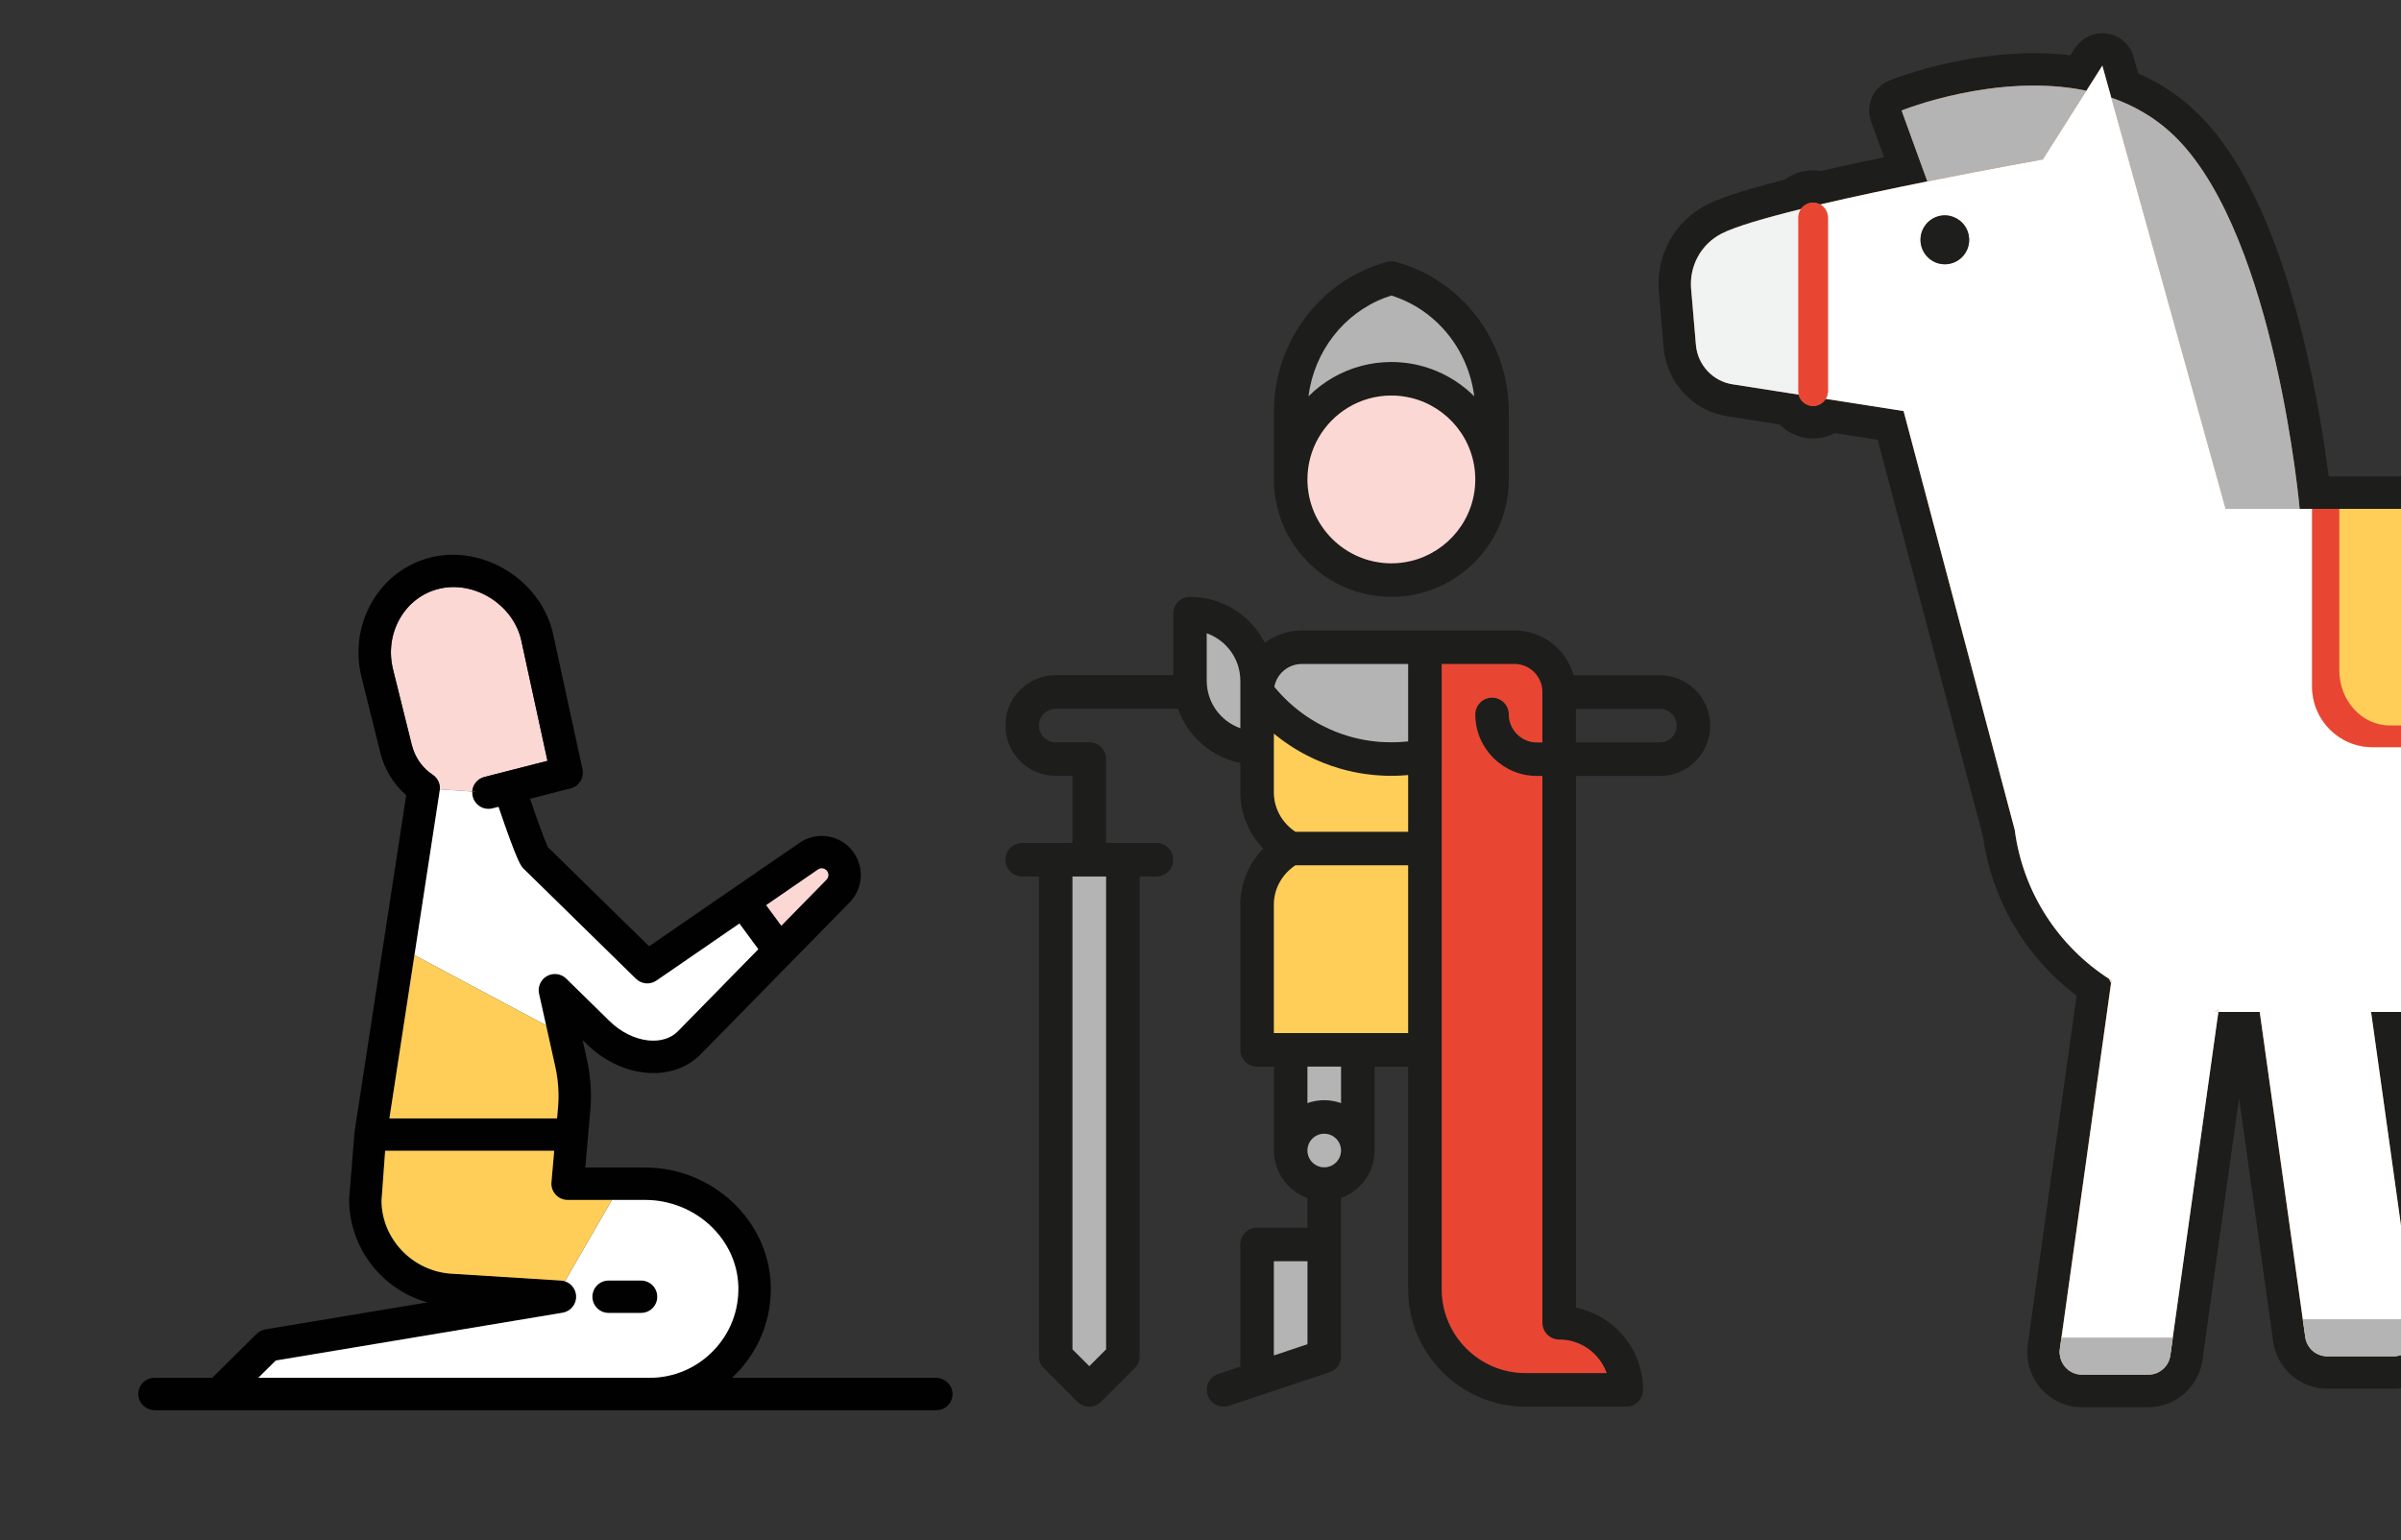 <?xml version="1.0" encoding="UTF-8"?> <svg xmlns="http://www.w3.org/2000/svg" id="uuid-f11f4340-da37-4035-b48e-0922bf0372b3" data-name="Ebene 1" viewBox="0 0 1430.67 918.04"><rect x="0" y="0" width="1430.67" height="918.04" fill="#333333" stroke="none"/><path d="m456.53,539.51h-.01l9.04,12.28h.01s-9.04-12.28-9.04-12.28Z" style="fill: #fbd8d4; stroke-width: 0px;"></path><path d="m440.59,550.47l11.26,15.31h.01s-11.27-15.31-11.27-15.31Z" style="fill: #010101; stroke-width: 0px;"></path><path d="m391.64,772.92c0,5.34-4.32,9.66-9.66,9.66h-19.33c-5.34,0-9.66-4.32-9.66-9.66s4.32-9.66,9.66-9.66h19.33c5.34,0,9.66,4.32,9.66,9.66Z" style="fill: #010101; stroke-width: 0px;"></path><path d="m211.13,676.02l.09-1.07c-.05.35-.09.71-.09,1.07Zm245.4-136.51h-.01l9.04,12.28h.01s-9.04-12.28-9.04-12.28Z" style="fill: #010101; stroke-width: 0px;"></path><path d="m326.22,453.5l-25.11,6.43-12.46,3.19c-3.76.96-6.45,4.01-7.11,7.6-.07.36-.11.72-.14,1.09l-19.28-1.33h-.04c.22-3.36-1.3-6.73-4.31-8.72-5.36-3.56-9.41-8.82-11.57-15-.32-.92-.6-1.85-.84-2.81l-11.15-44.89c-2.61-10.47-1.16-21.26,4.05-30.38,5.15-8.98,13.36-15.26,23.12-17.68,20.83-5.22,43.84,8.93,49.06,29.94l15.78,72.56Z" style="fill: #fbd8d4; stroke-width: 0px;"></path><path d="m283.62,471.97l-2.22-.16c.03-.37.07-.73.14-1.09l2.08,1.25Z" style="fill: #fbd8d4; stroke-width: 0px;"></path><path d="m283.62,471.97l-2.22-.16c.03-.37.07-.73.14-1.09l2.08,1.25Z" style="fill: #010101; stroke-width: 0px;"></path><path d="m567.57,830.31c-.32-5.17-4.85-9.07-10.03-9.07h-121.37c.92-.85,1.82-1.73,2.7-2.64,13.74-14.16,20.98-32.83,20.39-52.58-1.16-38.67-34.78-70.13-74.93-70.13h-35.57l1.64-18.76c.01-.14.02-.28.03-.42l1.3-14.65c.9-10.26.22-20.53-2.01-30.53l-2.58-11.63,2.45,2.41c9.76,9.57,21.97,15.6,34.39,16.98,13.29,1.49,25.27-2.43,33.7-11.04l53.38-54.48.35-.35,34.85-35.55c4.36-4.44,6.73-10.32,6.67-16.54-.06-6.23-2.54-12.05-6.99-16.42-7.95-7.78-20.37-8.87-29.52-2.55l-38.76,26.66s-.03.02-.04.03c0,.01-.01.01-.01.01-.09.05-.18.11-.27.17l-50.57,34.8-60.34-59.14c-1.73-3.65-6.37-16.43-10.61-28.77l24.22-6.2c5.04-1.29,8.15-6.33,7.05-11.42l-17.82-81.94c-7.78-31.29-41.69-51.96-72.56-44.32-14.92,3.71-27.43,13.24-35.22,26.84-7.71,13.46-9.85,29.31-6.05,44.65l11.16,44.89c2.48,9.97,7.88,18.79,15.43,25.37l-30.78,200.72s0,.07-.02.1v.14s-.1,1.07-.1,1.07v.07l-3.1,38.79c0,29.03,19.66,53.88,46.68,61.4l-96.59,16.1c-1.97.32-3.79,1.26-5.22,2.67l-26.44,26.19h-34.4c-5.56,0-10.01,4.68-9.65,10.31.34,5.13,4.83,9.02,9.98,9.02h465.53c5.54,0,9.98-4.66,9.65-10.26Zm-111.04-290.8l30.85-21.23c1.55-1.09,3.66-.9,5.03.43,1.56,1.54,1.59,4.06.05,5.63l-26.89,27.44h-.01s-9.04-12.27-9.04-12.27h.01Zm-209.57,29.81l15.16-98.84h-.04c.22-3.36-1.3-6.73-4.31-8.72-5.36-3.56-9.41-8.82-11.57-15-.32-.92-.6-1.85-.84-2.81l-11.15-44.89c-2.61-10.47-1.16-21.26,4.05-30.38,5.15-8.98,13.36-15.26,23.12-17.68,20.83-5.22,43.84,8.93,49.06,29.94l15.78,72.56-25.11,6.43-12.46,3.19c-3.76.96-6.45,4.01-7.11,7.6l2.08,1.25-2.22-.16c-.06,1,.03,2.03.29,3.06,1.11,4.37,5.04,7.27,9.35,7.27.79,0,1.6-.1,2.4-.3l3.6-.92c11.35,33.34,13.36,35.32,14.98,36.92l66.91,65.57c3.33,3.25,8.46,3.68,12.25,1.06l49.41-34,11.27,15.3h-.01s-47.97,48.96-47.97,48.96c-4.2,4.27-10.5,6.13-17.76,5.37-8.14-.92-16.3-5.03-23-11.59l-25.71-25.21c-3.08-3-7.73-3.62-11.46-1.54-3.75,2.07-5.67,6.36-4.75,10.54l4.2,18.88,5.46,24.56c1.79,8.07,2.34,16.36,1.61,24.64l-.55,6.24h-99.88l14.92-97.3Zm139.99,251.92h-233.03l10.4-10.3,170.92-28.49c4.85-.81,8.32-5.12,8.07-10.03-.21-4.1-2.96-7.51-6.72-8.71-.74-.24-1.52-.39-2.33-.44l-65.4-4.09c-23.27-1.52-41.5-20.98-41.53-43.59l2.17-29.65h100.72l-1.64,18.77c-.24,2.7.67,5.37,2.5,7.37s4.42,3.14,7.13,3.14h46.12c29.81,0,54.75,23.04,55.6,51.38.45,14.48-4.87,28.17-14.93,38.54-10.08,10.38-23.59,16.1-38.05,16.1Z" style="fill: #010101; stroke-width: 0px;"></path><path d="m439.93,766.6c-.85-28.34-25.79-51.38-55.6-51.38h-19.73l-28.01,48.49c3.76,1.2,6.51,4.61,6.72,8.71.25,4.91-3.22,9.22-8.07,10.03l-170.92,28.49-10.4,10.3h233.03c14.46,0,27.97-5.72,38.05-16.1,10.06-10.37,15.38-24.06,14.93-38.54Zm-57.95,15.98h-19.33c-5.34,0-9.66-4.32-9.66-9.66s4.32-9.66,9.66-9.66h19.33c5.34,0,9.66,4.32,9.66,9.66s-4.32,9.66-9.66,9.66Z" style="fill: #fff; stroke-width: 0px;"></path><path d="m451.85,565.78l-47.97,48.95c-4.2,4.27-10.5,6.13-17.76,5.37-8.14-.92-16.3-5.03-23-11.59l-25.71-25.21c-3.08-3-7.73-3.62-11.46-1.54-3.75,2.07-5.67,6.36-4.75,10.54l4.2,18.88-78.44-41.86,15.16-98.84,19.28,1.33c-.06,1,.03,2.03.29,3.06,1.11,4.37,5.04,7.27,9.35,7.27.79,0,1.6-.1,2.4-.3l3.6-.92c11.35,33.34,13.36,35.32,14.98,36.92l66.91,65.57c3.33,3.25,8.46,3.68,12.25,1.06l49.41-34,11.26,15.31Z" style="fill: #fff; stroke-width: 0px;"></path><path d="m364.6,715.22l-28.01,48.49c-.74-.24-1.52-.39-2.33-.44l-65.4-4.09c-23.27-1.52-41.5-20.98-41.53-43.59l2.17-29.65h100.72l-1.64,18.77c-.24,2.7.67,5.37,2.5,7.37s4.42,3.14,7.13,3.14h26.39Z" style="fill: #fece59; stroke-width: 0px;"></path><path d="m332.47,660.38l-.55,6.24h-99.88l14.92-97.3,78.44,41.86,5.46,24.56c1.79,8.07,2.34,16.36,1.61,24.64Z" style="fill: #fece59; stroke-width: 0px;"></path><path d="m492.46,524.34l-26.89,27.44-9.04-12.27,30.85-21.23c1.55-1.09,3.66-.9,5.03.43,1.56,1.54,1.59,4.06.05,5.63Z" style="fill: #fbd8d4; stroke-width: 0px;"></path><g><path d="m767.98,418.52h0c-.06-.05-.12-.11-.18-.16,0,0,0,0,0,0-.07-.07-.14-.14-.21-.2.14.11.28.25.4.37Z" style="fill: #e84633; stroke-width: 0px;"></path><path d="m772.85,422.71c-.07-.05-.15-.11-.22-.17-.05-.05-.11-.09-.16-.14.13.11.25.21.38.31Z" style="fill: #e84633; stroke-width: 0px;"></path></g><path d="m1010.26,411.31c-.34-.34-.69-.67-1.04-1-1.07-.97-2.2-1.86-3.4-2.67-3.59-2.43-7.73-4.1-12.2-4.78-.99-.16-2-.26-3.02-.31-.51-.03-1.02-.04-1.54-.04h-51.36c-2.17-7.71-6.8-14.39-12.99-19.15-6.19-4.76-13.93-7.59-22.32-7.59h-126.66c-8.28,0-15.92,2.76-22.07,7.4-8.27-16.24-25.16-27.4-44.6-27.4-5.52,0-10,4.48-10,10v36.66h-70c-16.54,0-30,13.46-30,30s13.46,30,30,30h10v40h-30c-5.52,0-10,4.48-10,10s4.48,10,10,10h10v286c0,2.65,1.05,5.19,2.93,7.07l20,20c1.95,1.95,4.51,2.93,7.07,2.93s5.12-.98,7.07-2.93l20-20c1.88-1.88,2.93-4.42,2.93-7.07v-286h10c5.52,0,10-4.48,10-10s-4.48-10-10-10h-30v-50c0-5.52-4.48-10-10-10h-20c-5.51,0-10-4.48-10-10s4.49-10,10-10h72.86c5.79,16.34,19.85,28.81,37.14,32.33v17.67c0,12.53,5.04,24.44,13.71,33.34-8.66,8.89-13.71,20.8-13.71,33.33v86.67c0,5.52,4.48,10,10,10h10v50c0,.19.01.38.01.57.24,12.79,8.52,23.65,19.99,27.7v17.72h-30c-5.52,0-10,4.48-10,10v72.8l-13.16,4.38c-5.24,1.75-8.07,7.41-6.33,12.65,1.4,4.19,5.3,6.84,9.49,6.84,1.05,0,2.11-.16,3.16-.51l19.8-6.6s.03-.01.04-.02l40.16-13.38c4.09-1.36,6.84-5.19,6.84-9.49v-94.39c11.47-4.05,19.75-14.91,19.99-27.7,0-.19.01-.38.01-.57v-50h20v132.66c0,38.6,31.4,70,70,70h60c5.52,0,10-4.48,10-10,0-24.15-17.21-44.35-40-49v-316.92h50c16.54,0,30-13.46,30-30,0-8.27-3.36-15.77-8.8-21.2Zm-351.2,111.12v281.86l-10,10-10-10v-281.86h20Zm80-88.39c-11.64-4.11-20-15.23-20-28.27v-28.29c11.64,4.13,20,15.25,20,28.29v28.27Zm40,367.18l-20,6.67v-56.13h20v49.46Zm20-115.45c0,5.5-4.47,9.98-9.97,9.99h-.06c-5.5-.01-9.97-4.49-9.97-9.99h0c0-5.52,4.49-10.01,10-10.01s10,4.49,10,10h0Zm0-28.29c-3.13-1.11-6.49-1.72-10-1.72s-6.87.61-10,1.72v-21.71h20v21.71Zm40-41.71h-80v-76.67c0-9.3,4.86-18.04,12.81-23.33h67.19v100Zm0-120h-67.2c-7.95-5.31-12.8-14.05-12.8-23.34v-35.15c.31.26.61.5.88.71.28.23.57.47.86.7.29.23.58.45.87.67.59.47,1.18.92,1.77,1.36.4.3.81.59,1.21.88.05.03.09.07.14.1.37.28.76.55,1.15.82.09.06.17.12.26.18.55.4,1.12.78,1.68,1.15.07.05.14.09.21.14.69.47,1.4.93,2.11,1.37.58.37,1.16.73,1.75,1.09.11.07.22.14.33.2.03.03.05.04.08.05.12.08.23.14.35.21.39.24.78.47,1.18.7.07.04.15.09.22.12.66.39,1.33.76,2,1.14.08.04.15.08.22.12.79.43,1.58.85,2.38,1.25,1.55.81,3.16,1.6,4.81,2.35,1.54.7,3.1,1.36,4.62,1.97.15.06.3.12.45.17,3.04,1.22,6.13,2.28,9.2,3.18.02,0,.04,0,.06.02.84.25,1.67.49,2.51.71.79.22,1.59.42,2.46.64.02,0,.04,0,.06.01.87.22,1.74.42,2.61.6.03.01.06.01.09.02.58.13,1.16.25,1.74.37.04.01.07.01.11.02.8.16,1.6.32,2.33.44.38.07.78.14,1.17.2.15.03.3.05.45.07.06.01.13.02.19.03.41.07.83.13,1.24.19.01.01.02.01.03.01.02,0,.04,0,.06.01.03.01.07.01.1.01.08.02.17.03.25.04h.01s.07.02.11.02c.79.11,1.58.21,2.33.3.9.12,1.8.22,2.7.3.74.07,1.48.13,2.22.19.05.01.11.01.16.02h.27s.01.01.01.01l.24.02c.8.05,1.61.11,2.43.14.59.03,1.19.05,1.78.07.08.01.15.01.23.01h.1c.25.01.48.02.72.02h.18c.78.02,1.55.03,2.32.03.17,0,.34,0,.51-.01.79.01,1.59,0,2.38-.02.06,0,.11-.01.17-.01l.69-.02c.56-.02,1.12-.04,1.68-.07.09,0,.19,0,.29-.02.9-.04,1.79-.1,2.68-.17.53-.04,1.06-.09,1.6-.14v33.8Zm0-53.89c-.28.03-.55.06-.82.09-.75.07-1.51.14-2.26.2h-.12c-.72.06-1.43.11-2.16.14-.1.01-.2.01-.31.02-.42.02-.84.03-1.27.05l-.68.02c-.76.02-1.52.03-2.28.03-.66,0-1.32-.01-1.98-.03h-.51c-.07-.01-.15-.01-.22-.01h-.11c-.06-.01-.12-.01-.18-.01-.12,0-.23-.01-.35-.01-.24-.01-.48-.02-.74-.03-.14,0-.27-.01-.4-.02h-.11c-.65-.03-1.29-.07-1.97-.12h-.12s-.05-.01-.08-.01h-.09c-.66-.06-1.31-.12-1.96-.18-.04,0-.09-.01-.13-.01-.68-.06-1.35-.14-2.07-.23-.61-.07-1.21-.15-1.81-.23-.04-.01-.09-.02-.14-.02-.11-.02-.22-.04-.33-.05-.37-.06-.75-.11-1.12-.18-.13-.02-.25-.04-.38-.06h-.06c-.08-.02-.17-.04-.26-.05-.23-.03-.47-.08-.78-.13-.63-.11-1.26-.23-1.89-.36-.07-.02-.15-.03-.22-.05-.42-.07-.83-.16-1.24-.25-.06-.02-.12-.03-.18-.04-.71-.15-1.4-.31-2.07-.47-.66-.17-1.33-.34-1.98-.52-.05,0-.1-.03-.15-.04-.63-.17-1.26-.34-1.88-.53-.04-.01-.08-.03-.12-.04-2.65-.77-5.32-1.7-7.94-2.75-1.25-.5-2.53-1.05-3.79-1.62,0,0-.02-.01-.03-.02-1.32-.6-2.63-1.23-3.87-1.88-.03-.02-.06-.03-.1-.05-.59-.3-1.18-.61-1.77-.93-.07-.04-.15-.09-.23-.13-.59-.33-1.18-.65-1.76-1-.05-.02-.09-.05-.13-.07-.26-.15-.52-.29-.77-.46-.16-.1-.33-.2-.5-.3-.04-.02-.08-.05-.12-.07-.02-.01-.03-.02-.05-.03-.06-.04-.12-.07-.18-.11-.42-.24-.83-.5-1.24-.77-.03-.03-.07-.05-.1-.07-.06-.03-.12-.07-.18-.11-.52-.31-1.02-.65-1.52-.99-.08-.06-.17-.11-.25-.16-.12-.07-.23-.15-.35-.23-.29-.19-.57-.39-.86-.59-.06-.05-.13-.1-.19-.14-.06-.04-.12-.09-.18-.13-.27-.19-.55-.37-.81-.57-.06-.05-.12-.09-.18-.13-.33-.23-.65-.47-.98-.72-.03-.02-.07-.05-.1-.07-.41-.3-.82-.61-1.22-.94-.08-.06-.16-.12-.24-.18-.03-.03-.07-.05-.1-.07-.31-.24-.61-.48-.94-.75-.07-.05-.15-.11-.22-.17-.05-.05-.11-.09-.16-.14-.4-.31-.79-.64-1.18-.96l-.36-.3c-.48-.41-.95-.81-1.5-1.31l-.08-.07-.27-.25c-.11-.09-.22-.19-.33-.28-.2-.19-.41-.37-.6-.55-.05-.05-.1-.09-.15-.14t-.02-.01c-.06-.06-.12-.12-.18-.17,0,0,0,0,0,0-.07-.07-.14-.14-.21-.2-.18-.17-.36-.34-.54-.51l-.19-.18-.13-.13c-.24-.22-.48-.45-.71-.68-.03-.04-.07-.07-.1-.1-.27-.26-.53-.52-.78-.78-.04-.04-.07-.08-.11-.11-.09-.09-.17-.17-.26-.26-.42-.42-.83-.86-1.25-1.29-.52-.57-1.05-1.14-1.56-1.72-.05-.06-.11-.12-.16-.18-.46-.5-.91-1.03-1.35-1.55-.04-.05-.08-.1-.12-.15l-.28-.32c-.23-.27-.46-.55-.69-.84,1.45-7.72,8.24-13.58,16.38-13.58h63.33v46.11Zm90,356.55c13.04,0,24.16,8.36,28.29,20h-48.29c-27.57,0-50-22.43-50-50v-310.32s.02,0,.03-.02v-55.66h-.03v-6.66h43.33c9.19,0,16.67,7.47,16.67,16.74v30h-3.34c-1.72,0-3.39-.26-4.95-.75-.52-.16-1.03-.35-1.52-.56-3.99-1.69-7.19-4.89-8.88-8.88-.21-.49-.4-1-.56-1.52-.49-1.57-.75-3.23-.75-4.96,0-5.52-4.48-10-10-10s-10,4.48-10,10c0,20.22,16.45,36.67,36.66,36.67h3.34v325.92c0,5.52,4.48,10,10,10Zm60-355.92h-50v-20h50c5.51,0,10,4.48,10,10s-4.49,10-10,10Z" style="fill: #1d1d1b; stroke-width: 0px;"></path><path d="m799.06,635.77v21.71c-3.13-1.11-6.49-1.72-10-1.72s-6.87.61-10,1.72v-21.71h20Z" style="fill: #b4b4b4; stroke-width: 0px;"></path><path d="m799.06,685.76h0c0,5.51-4.47,9.99-9.97,10h-.06c-5.5-.01-9.97-4.49-9.97-9.99h0c0-5.52,4.49-10.01,10-10.01s10,4.49,10,10Z" style="fill: #b4b4b4; stroke-width: 0px;"></path><polygon points="779.06 751.76 779.06 801.22 759.06 807.89 759.06 751.76 779.06 751.76" style="fill: #b4b4b4; stroke-width: 0px;"></polygon><path d="m739.06,405.77v28.27c-11.64-4.11-20-15.23-20-28.27v-28.29c11.64,4.13,20,15.25,20,28.29Z" style="fill: #b4b4b4; stroke-width: 0px;"></path><path d="m839.06,515.77v100h-80v-76.67c0-9.3,4.86-18.04,12.81-23.33h67.19Z" style="fill: #fece59; stroke-width: 0px;"></path><path d="m839.06,461.97v33.8h-67.2c-7.95-5.31-12.8-14.05-12.8-23.34v-35.15c.31.26.61.5.88.71.28.23.57.47.86.7.29.23.58.45.87.67.59.47,1.18.92,1.77,1.36.4.3.81.59,1.21.88.05.03.09.07.14.1.37.28.76.55,1.15.82.09.06.17.12.26.18.55.4,1.12.78,1.68,1.15.07.05.14.09.21.14.69.47,1.4.93,2.11,1.37.58.37,1.16.73,1.75,1.09.11.07.22.14.33.2.03.03.05.04.08.05.12.08.23.14.35.21.39.24.78.47,1.18.7.07.04.15.09.22.12.66.39,1.33.76,2,1.14.08.04.15.08.22.12.79.43,1.58.85,2.38,1.25,1.55.81,3.16,1.6,4.81,2.35,1.54.7,3.1,1.36,4.62,1.97.15.06.3.12.45.17,3.04,1.22,6.13,2.28,9.2,3.18.02,0,.04,0,.06.02.84.25,1.67.49,2.51.71.79.22,1.59.42,2.46.64.02,0,.04,0,.06.01.87.22,1.74.42,2.61.6.03.01.06.01.09.02.58.13,1.16.25,1.74.37.04.01.07.01.11.02.8.16,1.6.32,2.33.44.38.07.78.14,1.17.2.15.03.3.05.45.07.06.01.13.02.19.03.41.07.83.13,1.24.19.01.01.02.01.03.01.02,0,.04,0,.06.01.03.01.07.01.1.01.08.02.17.03.25.04h.01s.07.02.11.02c.79.11,1.58.21,2.33.3.9.12,1.8.22,2.7.3.74.07,1.48.13,2.22.19.05.01.11.01.16.02h.27s.01.01.01.01l.24.02c.8.05,1.61.11,2.43.14.59.03,1.19.05,1.78.07.08.01.15.01.23.01h.1c.25.01.48.02.72.02h.18c.78.02,1.55.03,2.32.03.17,0,.34,0,.51-.01.79.01,1.59,0,2.38-.02.06,0,.11-.01.17-.01l.69-.02c.56-.02,1.12-.04,1.68-.07.09,0,.19,0,.29-.02.9-.04,1.79-.1,2.68-.17.53-.04,1.06-.09,1.6-.14Z" style="fill: #fece59; stroke-width: 0px;"></path><path d="m839.06,395.77v46.11c-.28.03-.55.06-.82.09-.75.07-1.51.14-2.26.2h-.12c-.72.06-1.43.11-2.16.14-.1.01-.2.01-.31.02-.42.02-.84.03-1.27.05l-.68.02c-.76.02-1.52.03-2.28.03-.66,0-1.32-.01-1.98-.03h-.51c-.07-.01-.15-.01-.22-.01h-.11c-.06-.01-.12-.01-.18-.01-.12,0-.23-.01-.35-.01-.24-.01-.48-.02-.74-.03-.14,0-.27-.01-.4-.02h-.11c-.65-.03-1.29-.07-1.97-.12h-.12s-.05-.01-.08-.01h-.09c-.66-.06-1.31-.12-1.96-.18-.04,0-.09-.01-.13-.01-.68-.06-1.35-.14-2.07-.23-.61-.07-1.21-.15-1.81-.23-.04-.01-.09-.02-.14-.02-.11-.02-.22-.04-.33-.05-.37-.06-.75-.11-1.12-.18-.13-.02-.25-.04-.38-.06h-.06c-.08-.02-.17-.04-.26-.05-.23-.03-.47-.08-.78-.13-.63-.11-1.26-.23-1.89-.36-.07-.02-.15-.03-.22-.05-.42-.07-.83-.16-1.24-.25-.06-.02-.12-.03-.18-.04-.71-.15-1.4-.31-2.07-.47-.66-.17-1.33-.34-1.98-.52-.05,0-.1-.03-.15-.04-.63-.17-1.26-.34-1.88-.53-.04-.01-.08-.03-.12-.04-2.65-.77-5.32-1.7-7.94-2.75-1.25-.5-2.53-1.05-3.79-1.62,0,0-.02-.01-.03-.02-1.32-.6-2.63-1.23-3.87-1.88-.03-.02-.06-.03-.1-.05-.59-.3-1.18-.61-1.77-.93-.07-.04-.15-.09-.23-.13-.59-.33-1.18-.65-1.76-1-.05-.02-.09-.05-.13-.07-.26-.15-.52-.29-.77-.46-.16-.1-.33-.2-.5-.3-.04-.02-.08-.05-.12-.07-.02-.01-.03-.02-.05-.03-.06-.04-.12-.07-.18-.11-.42-.24-.83-.5-1.24-.77-.03-.03-.07-.05-.1-.07-.06-.03-.12-.07-.18-.11-.52-.31-1.02-.65-1.52-.99-.08-.06-.17-.11-.25-.16-.12-.07-.23-.15-.35-.23-.29-.19-.57-.39-.86-.59-.06-.05-.13-.1-.19-.14-.06-.04-.12-.09-.18-.13-.27-.19-.55-.37-.81-.57-.06-.05-.12-.09-.18-.13-.33-.23-.65-.47-.98-.72-.03-.02-.07-.05-.1-.07-.41-.3-.82-.61-1.22-.94-.08-.06-.16-.12-.24-.18-.03-.03-.07-.05-.1-.07-.31-.24-.61-.48-.94-.75-.13-.1-.25-.2-.38-.31-.4-.31-.79-.64-1.18-.96l-.36-.3c-.48-.41-.95-.81-1.5-1.31l-.08-.07-.27-.25c-.11-.09-.22-.19-.33-.28-.2-.19-.41-.37-.6-.55-.05-.05-.1-.09-.15-.14t-.02-.01h0c-.12-.13-.26-.27-.4-.38-.18-.17-.36-.34-.54-.51l-.19-.18-.13-.13c-.24-.22-.48-.45-.71-.68-.03-.04-.07-.07-.1-.1-.27-.26-.53-.52-.78-.78-.04-.04-.07-.08-.11-.11-.09-.09-.17-.17-.26-.26-.42-.42-.83-.86-1.25-1.29-.52-.57-1.05-1.14-1.56-1.72-.05-.06-.11-.12-.16-.18-.46-.5-.91-1.03-1.35-1.55-.04-.05-.08-.1-.12-.15l-.28-.32c-.23-.27-.46-.55-.69-.84,1.45-7.72,8.24-13.58,16.38-13.58h63.33Z" style="fill: #b4b4b4; stroke-width: 0px;"></path><polygon points="659.06 522.43 659.06 804.29 649.06 814.29 639.06 804.29 639.06 522.43 659.06 522.43" style="fill: #b4b4b4; stroke-width: 0px;"></polygon><path d="m772.85,422.71c-.07-.05-.15-.11-.22-.17-.05-.05-.11-.09-.16-.14.13.11.25.21.38.31Z" style="fill: #010101; stroke-width: 0px;"></path><path d="m767.98,418.52h0c-.06-.05-.12-.11-.18-.16,0,0,0,0,0,0-.07-.07-.14-.14-.21-.2.14.11.28.25.4.37Z" style="fill: #010101; stroke-width: 0px;"></path><path d="m831.66,156.11c-1.7-.46-3.5-.46-5.2,0-39.68,10.69-67.4,47.55-67.4,89.65v40c0,38.6,31.4,70,70,70s70-31.4,70-70v-40c0-42.09-27.72-78.96-67.4-89.65Zm-6.55,21.43c1.3-.5,2.61-.95,3.95-1.37,26.6,8.3,45.79,31.97,49.38,60.03-12.67-12.62-30.13-20.44-49.38-20.44-6.04,0-11.9.77-17.5,2.22-12.24,3.16-23.19,9.56-31.88,18.22,3.41-26.65,20.89-49.34,45.43-58.66Zm-46.05,108.22c0-18.1,9.66-33.98,24.11-42.76,7.56-4.59,16.42-7.24,25.89-7.24,4.03,0,7.96.48,11.72,1.39,21.94,5.29,38.28,25.07,38.28,48.61s-16.34,43.32-38.28,48.61c-3.76.91-7.69,1.39-11.72,1.39-27.57,0-50-22.43-50-50Z" style="fill: #1d1d1b; stroke-width: 0px;"></path><path d="m878.44,236.2c-12.67-12.62-30.13-20.44-49.38-20.44-6.04,0-11.9.77-17.5,2.22-12.24,3.16-23.19,9.56-31.88,18.22,3.41-26.65,20.89-49.34,45.43-58.66,1.3-.5,2.61-.95,3.95-1.37,26.6,8.3,45.79,31.97,49.38,60.03Z" style="fill: #b4b4b4; stroke-width: 0px;"></path><path d="m879.06,285.76c0,23.54-16.34,43.32-38.28,48.61-3.76.91-7.69,1.39-11.72,1.39-27.57,0-50-22.43-50-50,0-18.1,9.66-33.98,24.11-42.76,7.56-4.59,16.42-7.24,25.89-7.24,4.03,0,7.96.48,11.72,1.39,21.94,5.29,38.28,25.07,38.28,48.61Z" style="fill: #fbd8d4; stroke-width: 0px;"></path><path d="m957.35,818.43h-48.29c-27.57,0-50-22.43-50-50v-310.32s.02,0,.03-.02v-55.66h-.03v-6.66h43.33c9.19,0,16.67,7.47,16.67,16.74v30h-3.34c-1.72,0-3.39-.26-4.95-.75-.52-.17-1.02-.35-1.52-.56-3.99-1.69-7.19-4.89-8.88-8.88-.21-.5-.39-1-.56-1.52-.49-1.57-.75-3.23-.75-4.96,0-5.52-4.48-10-10-10s-10,4.48-10,10c0,20.22,16.45,36.67,36.66,36.67h3.34v325.92c0,5.52,4.48,10,10,10,13.04,0,24.16,8.36,28.29,20Z" style="fill: #e84633; stroke-width: 0px;"></path><g><g><path d="m1588.82,829.09c-11.81,0-21.79-9.18-22.83-20.95-.14-1.14-.16-2.35-.07-3.58,0-.12.01-.24.02-.36.02-.65.09-1.18.13-1.51,0-.05,26.56-189.88,26.56-189.88h-168.68l24.11,172.22.95,6.84c.92,6.6-1.05,13.27-5.43,18.3-4.36,5.01-10.67,7.89-17.31,7.89h-39.54c-11.36,0-21.1-8.51-22.67-19.79l-1.49-10.55-24.48-174.91h-7.83l-25.88,184.86c0,.36-.04.72-.09,1.08l-1.49,10.57c-1.57,11.26-11.32,19.77-22.67,19.77h-39.54c-11.81,0-21.79-9.18-22.83-20.95-.14-1.14-.16-2.34-.07-3.58,0-.12.01-.23.02-.35.02-.66.09-1.18.13-1.52,0-.05,29.89-213.64,29.89-213.64-31.08-21.56-51.64-55.01-56.69-92.49l-64.48-243-35.19-5.5c-3.12,2.32-6.94,3.61-11,3.61-6.12,0-11.64-2.96-15.02-7.68l-34.45-5.38c-16.22-2.52-28.56-15.76-29.98-32.2l-2.86-33.46c-1.5-17.6,7.63-34.18,23.26-42.25,7.85-4.04,23.11-8.87,46.6-14.75,3.43-3.12,7.81-4.82,12.45-4.82,1.64,0,3.27.22,4.86.65,14.53-3.37,31.39-7.02,50.31-10.9l-11.52-31.71c-1.78-4.89.63-10.31,5.46-12.26,1.57-.64,38.93-15.56,82.46-15.56,9.24,0,18.17.69,26.63,2.05l6.01-9.45c1.79-2.82,4.88-4.48,8.16-4.48.47,0,.95.03,1.42.1,3.78.56,6.87,3.29,7.89,6.97l3.98,14.29c14.74,5.83,27.62,14.31,38.33,25.25,52.97,54.02,70.72,182.39,74.68,217.54h15.41c.14,0,.29,0,.44,0h175.29c.15,0,.29,0,.44,0h37.46c44.87,0,86.68,17.44,118.23,49.22l41.93-1.9c.17,0,.6-.03,1.25-.03,6.7,0,41.09,2.3,60.66,47.77,8.67,20.15,13.93,51.82,19.02,82.45,5.65,34.01,12.69,76.33,23.8,86.94,15.18,14.49,41.78,16.06,52.52,16.06,4.52,0,7.38-.26,7.41-.26.3-.03.6-.04.89-.04,3.91,0,7.48,2.37,8.96,6.04,1.6,3.95.43,8.49-2.9,11.16-1.62,1.31-40.39,31.99-91.33,31.99-10.96,0-21.79-1.45-32.19-4.31-28.05-7.73-45.93-33.19-53.24-75.74-6.01,13.07-14.13,25.17-24.1,35.69l28.89,206.37.95,6.84c.92,6.59-1.05,13.27-5.43,18.3-4.36,5.01-10.67,7.89-17.31,7.89h-39.54c-11.36,0-21.1-8.51-22.67-19.79l-1.49-10.55-14.17-101.42-15.63,111.69c-.02.25-.04.49-.07.74l-1.46,10.57c-1.58,11.29-11.32,19.79-22.67,19.79h-39.54Z" style="fill: #b0682c; stroke-width: 0px;"></path><path d="m1252.71,39.14l5.3,19.04c14.2,4.93,27.75,12.76,39.42,24.67,58.64,59.79,72.86,220.45,72.86,220.45h24.56s175.29-.01,175.29-.01h0s17.18.01,17.18.01h20.71c45.02,0,85.63,18.98,114.32,49.41l46.36-2.1s.25-.02.73-.02c5.01,0,34.49,1.75,51.78,41.93,18.95,44.05,21.32,149.93,45.02,172.56,17.29,16.51,45.33,18.73,59.19,18.73,5.12,0,8.31-.3,8.31-.3,0,0-37.16,29.85-85.28,29.85-9.51,0-19.46-1.17-29.62-3.96-61.59-16.97-49.74-135.95-47.37-160.96,2.38-24.98-2.38-65.43-17.76-70.18-4.9-1.52-9.9-2.92-14.38-4.14,16.54,25.04,26.2,55.1,26.2,87.42v26.2c0,36.43-15.84,67.04-36.83,87.54l29.55,211.09.94,6.82c1.13,8.04-5.09,15.2-13.16,15.2h-39.54c-6.58,0-12.18-4.87-13.1-11.45l-1.49-10.57-23.73-169.88-25.31,180.91h.03l-1.46,10.57c-.91,6.55-6.52,11.45-13.1,11.45h-39.54c-7.07,0-12.7-5.51-13.22-12.31-.09-.64-.09-1.31-.03-1.98,0-.18.03-.34.03-.52,0-.24.03-.49.06-.73l28.08-200.74h-190.9l25.65,183.22.94,6.82c1.13,8.04-5.09,15.2-13.16,15.2h-39.54c-6.61,0-12.18-4.87-13.1-11.45l-1.49-10.57-25.65-183.22h-22.72c-.64,0-1.28,0-1.92-.03l-27.2,194.28h.06l-1.49,10.57c-.91,6.55-6.49,11.45-13.1,11.45h-39.54c-7.07,0-12.7-5.51-13.22-12.31-.09-.64-.09-1.31-.03-1.98,0-.18.03-.34.03-.52,0-.24.03-.49.06-.73l30.49-217.95c-.46-.82-.85-1.68-1.25-2.53-30.07-19.43-51.3-51.51-56.14-88.73l-66.25-249.69-46.36-7.25c-1.55,2.56-4.36,4.26-7.55,4.26-4.17,0-7.68-2.92-8.59-6.79l-39.39-6.15c-11.79-1.83-20.8-11.51-21.84-23.49l-2.86-33.45c-1.16-13.62,5.97-26.59,18.06-32.84,8.16-4.2,25.83-9.35,47.31-14.65.3-.46.67-.85,1.04-1.22,1.61-1.61,3.81-2.62,6.28-2.62,1.52,0,2.95.4,4.2,1.07,20.41-4.78,43.13-9.56,63.88-13.74l-15.35-42.25s36.68-14.86,78.83-14.86c10.25,0,20.84.88,31.29,3.07l9.5-14.96m681.05,544.37h0M1252.71,19.81c-6.55,0-12.73,3.33-16.31,8.96l-2.67,4.2c-7.03-.85-14.33-1.28-21.8-1.28-45.39,0-84.45,15.61-86.09,16.27-9.64,3.91-14.46,14.74-10.91,24.52l7.71,21.21c-13.73,2.87-26.27,5.61-37.47,8.2-1.58-.27-3.19-.42-4.79-.42-6.17,0-12.05,1.98-16.91,5.64-30.59,7.73-41.21,12.24-46.56,14.99-19.13,9.88-30.3,30.15-28.47,51.66l2.86,33.46c1.81,20.91,17.49,37.74,38.14,40.94l30.89,4.83c5.14,5.21,12.27,8.35,20.05,8.35,4.56,0,9-1.13,12.95-3.19l25.52,3.99,62.71,236.32c5.29,37.95,25.38,71.98,55.81,95l-29.06,207.75c-.01.09-.03.18-.04.28-.05.42-.15,1.2-.19,2.2,0,.09-.01.18-.02.27-.13,1.76-.09,3.5.1,5.18.74,7.91,4.31,15.25,10.1,20.73,6.06,5.73,14,8.89,22.34,8.89h39.54c16.15,0,30.01-12.09,32.24-28.11l1.49-10.54c.07-.51.12-1.03.16-1.54l20.16-144.02,18.83,134.51,1.5,10.59c1.08,7.75,4.92,14.88,10.83,20.04,5.93,5.18,13.53,8.04,21.41,8.04h39.54c9.44,0,18.4-4.09,24.6-11.21,6.21-7.14,9.02-16.62,7.7-26l-.94-6.79-22.57-161.24h146.45l-25.01,178.73c-.01.09-.03.18-.04.28-.05.42-.15,1.2-.19,2.2,0,.08-.01.17-.02.27-.13,1.77-.09,3.51.1,5.19.74,7.91,4.31,15.25,10.1,20.72,6.06,5.73,14,8.89,22.34,8.89h39.54c16.15,0,30.01-12.09,32.24-28.11l1.47-10.59c.05-.35.09-.7.12-1.05l6-42.9,4.6,32.94,1.5,10.6c2.22,15.99,16.08,28.08,32.24,28.08h39.54c9.44,0,18.4-4.09,24.6-11.21,6.21-7.14,9.02-16.62,7.7-26l-.94-6.79-28.26-201.9c3.64-4.11,7.05-8.45,10.21-12.98,2.52,7.86,5.52,15,8.99,21.36,10.79,19.78,26.05,32.51,45.37,37.83,11.24,3.09,22.93,4.66,34.76,4.66,52.41,0,92.76-30.49,97.06-33.86.55-.42,1.08-.88,1.58-1.36,5.71-5.45,7.62-13.9,4.58-21.3-3-7.31-10.05-12.01-17.82-12.01-.59,0-1.17.03-1.77.08-.08,0-.16.01-.24.02-.53.04-2.9.21-6.43.21-9.57,0-33.2-1.3-45.84-13.38-.82-.79-5.2-5.77-10.48-26.76-3.96-15.72-7.26-35.58-10.45-54.78-5.42-32.63-10.55-63.46-19.68-84.68-21.97-51.04-61.78-53.62-69.54-53.62-.73,0-1.29.02-1.69.04l-37.72,1.71c-14.91-14.3-32-25.75-50.91-34.1-22.46-9.91-46.37-14.94-71.09-14.94h-37.26c-.21,0-.42-.01-.63-.01h-175.29c-.21,0-.42,0-.63.01h-6.66c-2.11-16.57-6.11-43.17-12.87-72.78-15.25-66.75-36.61-114.49-63.46-141.87-10.56-10.78-23.03-19.36-37.18-25.59l-2.72-9.77c-2.05-7.36-8.23-12.82-15.79-13.94-.95-.14-1.9-.21-2.84-.21h0Z" style="fill: #1d1d1b; stroke-width: 0px;"></path></g><path d="m1426.28,808.4h-39.54c-6.61,0-12.18-4.87-13.1-11.45l-1.49-10.57h66.34l.94,6.82c1.13,8.04-5.09,15.2-13.16,15.2Z" style="fill: #d1d2d4; stroke-width: 0px;"></path><path d="m1322.1,601.42l-.24,1.71c-.79,0-1.55,0-2.32-.03.88-.52,1.74-1.1,2.56-1.68Z" style="fill: #f1f2f2; stroke-width: 0px;"></path><path d="m1587.32,303.3v105.88c0,19.98-16.11,36.16-35.97,36.16h-137.68c-19.89,0-35.97-16.17-35.97-36.16v-105.88h209.63Z" style="fill: #f1f2f2; stroke-width: 0px;"></path><path d="m1294.65,797.4l-1.43,10.27c-.91,6.55-6.49,11.45-13.1,11.45h-39.54c-6.98,0-12.55-5.36-13.22-12-.09-.64-.09-1.31-.03-1.98,0-.18.03-.34.03-.52.03-.15.06-.27.06-.43l.97-6.79h66.25Z" style="fill: #e7e8e9; stroke-width: 0px;"></path><path d="m1322.1,601.42l-.24,1.71c-.79,0-1.55,0-2.32-.03.88-.52,1.74-1.1,2.56-1.68Z" style="fill: #e7e8e9; stroke-width: 0px;"></path><path d="m1243.21,54.09l-26.01,40.97s-31.19,5.54-68.75,13.07l-15.35-42.25s56.72-22.97,110.12-11.79Z" style="fill: #b4b4b4; stroke-width: 0px;"></path><path d="m1370.29,303.3h-44.14l-68.14-245.12c14.19,4.93,27.75,12.76,39.42,24.67,58.64,59.79,72.86,220.45,72.86,220.45Z" style="fill: #b4b4b4; stroke-width: 0px;"></path><path d="m1258.13,584.33l-.21,1.61c-.46-.82-.85-1.68-1.25-2.53.49.3.97.61,1.46.91Z" style="fill: #e7e8e9; stroke-width: 0px;"></path><path d="m1765.55,461.54c0-32.32-9.66-62.38-26.2-87.42-5.06-7.65-10.75-14.8-17-21.41-28.69-30.43-69.3-49.41-114.32-49.41h-20.71v105.88c0,19.98-16.11,36.16-35.97,36.16h-137.68c-19.89,0-35.97-16.17-35.97-36.16v-105.88h-51.54l-68.14-245.12-5.3-19.04-9.5,14.96-26.01,40.97s-31.19,5.54-68.75,13.07c-20.74,4.17-43.47,8.96-63.88,13.74,2.77,1.52,4.63,4.45,4.63,7.8v103.48c0,1.68-.49,3.26-1.28,4.6l46.36,7.25,66.25,249.69c4.84,37.22,26.07,69.3,56.14,88.73.49.3.97.61,1.46.91l-.21,1.61-30.49,217.95c-.03.24-.06.49-.06.73.03-.15.06-.27.06-.43l.97-6.79h66.25l27.2-194.28c-.79,0-1.55,0-2.32-.03.88-.52,1.74-1.1,2.56-1.68l-.24,1.71c.64.03,1.28.03,1.92.03h22.72l25.65,183.22h66.34l-25.65-183.22h190.9l-28.08,200.74c-.03.24-.06.49-.06.73.03-.15.06-.27.06-.43l.94-6.79h66.28l25.31-180.91-1.89-13.34h3.75l-1.86,13.34,23.73,169.88h66.34l-29.55-211.09c20.99-20.5,36.83-51.11,36.83-87.54v-26.2Zm-606.69-304.03c-8.01,0-14.5-6.52-14.5-14.56s6.49-14.59,14.5-14.59c1.77,0,3.47.34,5.03.94,5.33,1.95,9.17,6.98,9.44,12.92.03.24.03.49.03.73,0,8.04-6.49,14.56-14.5,14.56Z" style="fill: #fff; stroke-width: 0px;"></path><path d="m1089.2,129.67v103.48c0,1.68-.49,3.26-1.28,4.6l-16.14-2.53-39.39-6.15c-11.79-1.83-20.8-11.51-21.84-23.49l-2.86-33.45c-1.16-13.62,5.97-26.59,18.06-32.84,8.16-4.2,25.83-9.35,47.31-14.65,3.72-.91,7.58-1.83,11.51-2.77,2.77,1.52,4.63,4.45,4.63,7.8Z" style="fill: #f1f2f2; stroke-width: 0px;"></path><path d="m1173.36,142.95c0,8.04-6.49,14.56-14.5,14.56s-14.5-6.52-14.5-14.56,6.49-14.59,14.5-14.59c1.77,0,3.47.34,5.03.94,5.33,1.95,9.17,6.98,9.44,12.92.03.24.03.49.03.73Z" style="fill: #1e1e1c; stroke-width: 0px;"></path><path d="m1587.32,303.3v105.88c0,19.98-16.11,36.16-35.97,36.16h-137.68c-19.89,0-35.97-16.17-35.97-36.16v-105.88h209.63Z" style="fill: #e84633; stroke-width: 0px;"></path><path d="m1569.21,303.29v96.26c0,18.14-13.47,32.85-30.08,32.85h-115.13c-16.61,0-30.08-14.71-30.08-32.85v-96.26h175.29Z" style="fill: #fece59; stroke-width: 0px;"></path><path d="m1294.72,797.4l-1.49,10.57c-.91,6.55-6.49,11.45-13.1,11.45h-39.54c-7.07,0-12.7-5.51-13.22-12.31-.09-.64-.09-1.31-.03-1.98,0-.18.03-.34.03-.52.03-.15.06-.27.06-.43l.97-6.79h66.31Z" style="fill: #b4b4b4; stroke-width: 0px;"></path><path d="m1426.28,808.4h-39.54c-6.61,0-12.18-4.87-13.1-11.45l-1.49-10.57h66.34l.94,6.82c1.13,8.04-5.09,15.2-13.16,15.2Z" style="fill: #b4b4b4; stroke-width: 0px;"></path><path d="m1089.2,129.67v103.48c0,1.68-.49,3.26-1.28,4.6-1.55,2.56-4.36,4.26-7.55,4.26-4.17,0-7.68-2.92-8.59-6.79-.18-.67-.27-1.37-.27-2.07v-103.48c0-1.86.58-3.59,1.55-5.03.3-.46.67-.85,1.04-1.22,1.61-1.61,3.81-2.62,6.27-2.62,1.52,0,2.95.4,4.2,1.07,2.77,1.52,4.63,4.45,4.63,7.8Z" style="fill: #e84633; stroke-width: 0px;"></path></g></svg> 